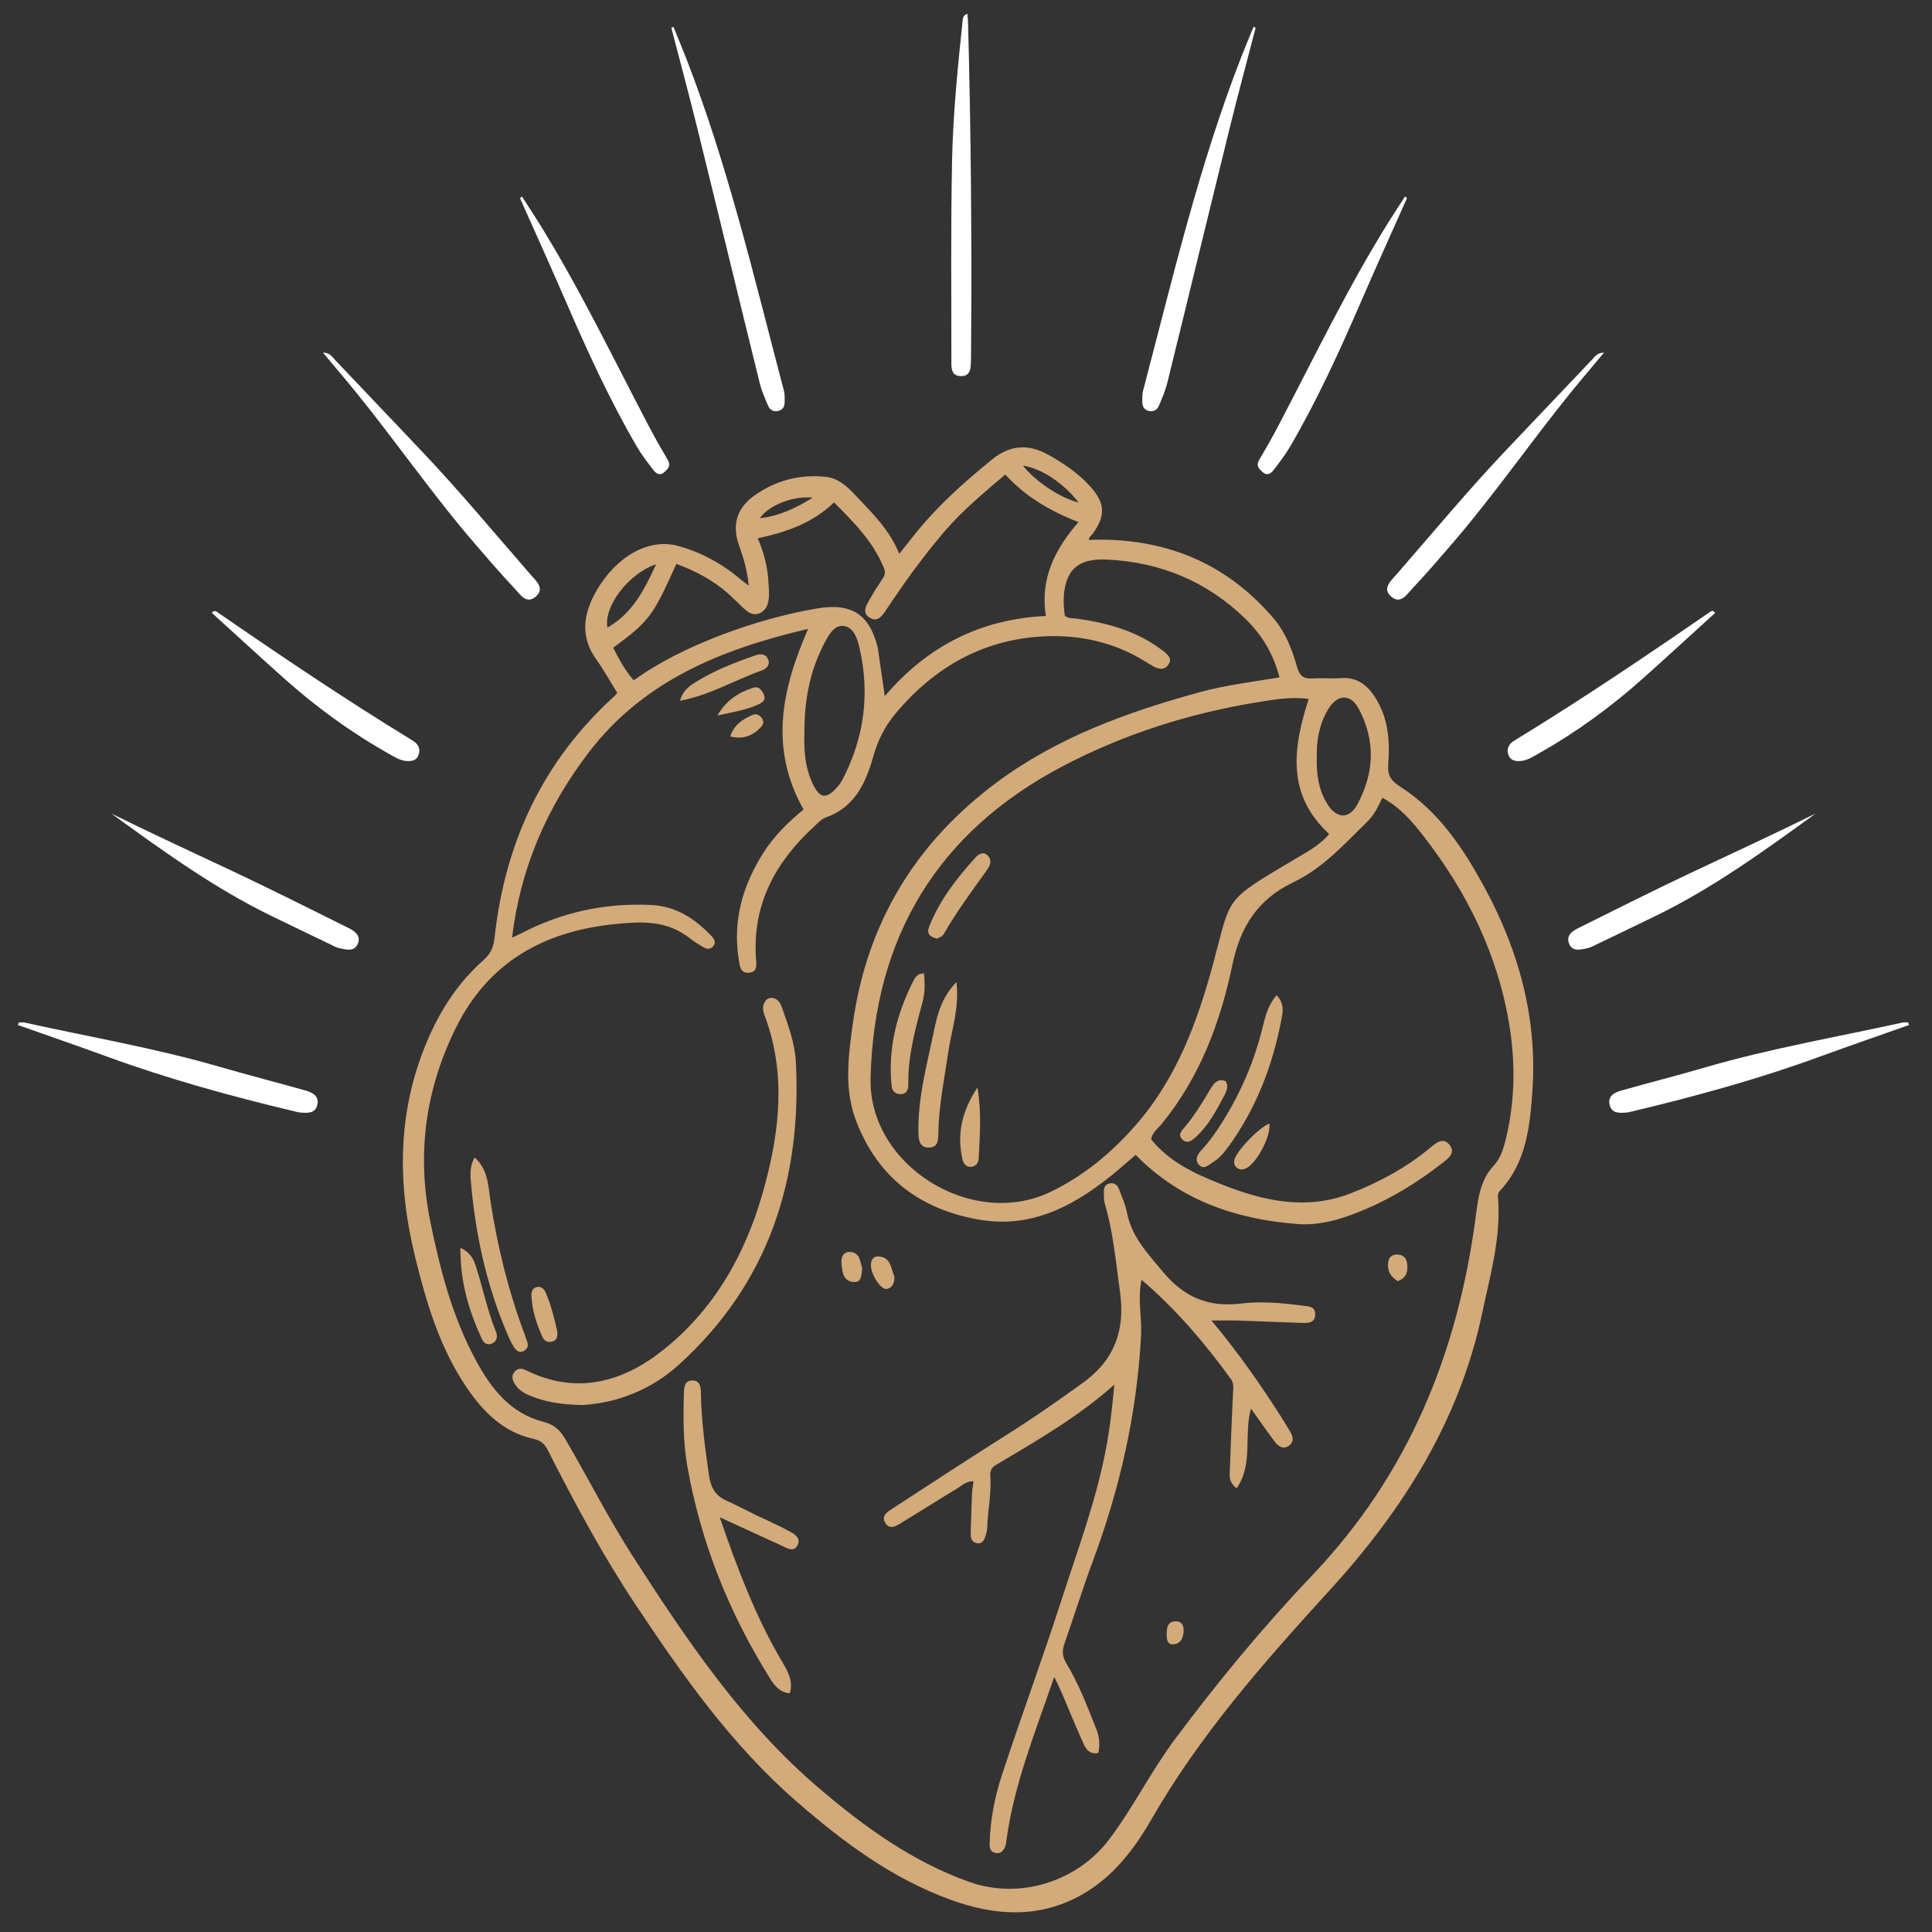 <?xml version="1.0" encoding="UTF-8"?> <!-- Generator: Adobe Illustrator 25.2.0, SVG Export Plug-In . SVG Version: 6.00 Build 0) --> <svg xmlns="http://www.w3.org/2000/svg" xmlns:xlink="http://www.w3.org/1999/xlink" id="Слой_1" x="0px" y="0px" viewBox="0 0 280 280" style="enable-background:new 0 0 280 280;" xml:space="preserve"><rect x="0" y="0" width="280" height="280" fill="#333333" stroke="none"/> <style type="text/css"> .st0{fill:#D3AA79;} .st1{fill:#FFFFFF;} </style> <g> <path class="st0" d="M89.45,100.41c-1-1.61-1.91-3.28-3.01-4.81c-2.42-3.35-1.89-6.68-0.01-9.96c2.86-4.97,7.53-7.65,11.74-6.54 c3.39,0.89,6.46,2.58,9.16,4.86c0.34,0.29,0.71,0.55,1.18,0.91c-0.2-2.12-0.74-3.99-1.41-5.84c-1.07-2.97-0.29-5.45,2.28-7.25 c3.08-2.16,6.52-3.06,10.26-2.68c1.75,0.18,3.03,1.29,4.15,2.48c2.42,2.58,5.05,5.03,6.54,8.68c0.71-0.9,1.31-1.64,1.9-2.39 c3.35-4.28,7.35-7.88,11.56-11.29c2.65-2.14,5.3-2.26,8.18-0.65c2.25,1.26,4.38,2.71,6.1,4.64c2.11,2.37,2.16,4.16,0.35,6.71 c-0.25,0.36-0.69,0.63-0.61,0.96c10.76-0.38,19.75,3.16,26.76,11.37c1.74,2.03,2.7,4.53,3.41,7.05c0.4,1.41,1.04,1.75,2.34,1.66 c1.31-0.09,2.64,0.07,3.95-0.04c2.35-0.2,3.87,0.97,5.04,2.81c1.9,2.98,2.15,6.31,1.88,9.69c-0.13,1.59,0.41,2.38,1.76,3.24 c5.61,3.59,9.18,9.02,12.26,14.71c4.94,9.12,7.6,18.89,6.88,29.35c-0.36,5.19-0.88,10.41-4.71,14.5c-0.25,0.27-0.32,0.55-0.29,0.89 c0.5,5.74-1.09,11.19-2.25,16.71c-3.28,15.6-11.38,28.47-21.99,40.13c-9.48,10.4-18.84,20.95-25.92,33.27 c-2.52,4.39-5.63,8.49-10.21,11.05c-6.2,3.47-12.6,3.02-19.03,0.67c-8.49-3.1-15.57-8.4-22.31-14.27 c-9.44-8.22-16.54-18.34-23.4-28.67c-4.7-7.09-8.71-14.55-12.55-22.12c-0.47-0.93-0.98-1.46-2.11-1.71 c-4.32-0.94-7.26-3.87-9.64-7.37c-3.91-5.73-5.87-12.27-7.5-18.92c-2.65-10.75-2.62-21.34,1.86-31.67 c1.88-4.34,4.43-8.23,7.99-11.38c1.05-0.93,1.49-1.87,1.65-3.31c1.5-13.78,7.01-25.61,17.38-35 C89.19,100.79,89.28,100.62,89.45,100.41z M164.59,167.37c-1.24,1.05-2.5,2.2-3.83,3.25c-5.58,4.4-11.59,7.46-19.04,6.11 c-8.5-1.53-14.52-6.15-17.64-14.26c-1.76-4.58-1.15-9.27-0.5-14c2.01-14.68,9.1-26.33,20.89-35.09 c8.77-6.52,18.91-10.18,29.35-13.05c3.77-1.04,7.65-1.5,11.61-2.16c-0.89-3.47-2.57-6.19-4.99-8.54 c-5.59-5.41-12.33-8.17-19.99-8.53c-2.09-0.1-4.62,0.17-5.67,2.61c-0.76,1.76-0.71,3.7-0.46,5.51c0.54,0.47,1.09,0.35,1.6,0.42 c4.54,0.61,8.88,1.8,12.59,4.65c0.68,0.53,1.49,1.16,0.78,2.1c-0.62,0.84-1.51,0.56-2.3,0.09c-0.4-0.23-0.79-0.47-1.18-0.71 c-4.34-2.67-9.2-3.74-14.13-3.56c-8.95,0.32-16.23,4.39-21.94,11.26c-1.48,1.78-2.5,3.77-3.14,6.04c-1.09,3.86-2.65,7.46-6.91,8.96 c-0.65,0.23-1.18,0.83-1.71,1.32c-5.54,5.09-8.9,11.15-8.43,18.93c0.05,0.9,0.38,2.24-1.13,2.26c-1.17,0.02-1.22-1.06-1.37-2.03 c-0.87-5.62,0.61-10.67,3.59-15.37c1.59-2.51,3.72-4.54,5.81-6.26c-5.01-8.93-3.14-17.46,0.67-26.18 c-12.46,2.92-23.78,7.45-31.75,17.85c-6.02,7.86-9.92,16.65-11.16,26.9c0.68-0.32,0.98-0.44,1.26-0.59 c5.91-3.09,12.18-4.46,18.84-4.15c3.69,0.17,6.44,2.01,8.86,4.56c0.39,0.41,0.6,0.93,0.2,1.42c-0.39,0.47-0.94,0.45-1.43,0.15 c-0.67-0.41-1.36-0.81-1.97-1.3c-1.53-1.2-3.21-1.9-5.18-2.16c-1.93-0.25-3.81-0.08-5.7,0.11c-10.25,1.03-18.3,5.51-23,14.99 c-4.43,8.93-5.73,18.31-3.72,28.15c1.41,6.91,3.17,13.69,6.52,19.93c2.22,4.13,5,7.82,9.87,9.06c1.49,0.38,2.38,1.16,3.12,2.42 c3.33,5.67,6.28,11.55,9.84,17.08c7.85,12.2,15.92,24.21,27.12,33.72c6.55,5.56,13.43,10.54,21.64,13.46 c7.36,2.62,15.68-0.1,20.25-6.14c3.51-4.64,6.07-9.87,9.52-14.5c6.22-8.35,12.87-16.38,20.03-23.91 c13.83-14.55,20.94-32.03,23.56-51.61c0.37-2.79,0.61-5.5,2.71-7.73c0.81-0.86,1.28-2.17,1.58-3.36c1.42-5.55,1.54-11.2,0.63-16.83 c-1.66-10.28-6.12-19.34-12.47-27.51c-1.64-2.12-3.4-4.16-5.94-5.53c-0.62,1.27-1.17,2.47-2.12,3.39 c-3.34,3.26-6.49,6.81-10.78,8.85c-5.12,2.44-7.68,6.41-8.83,11.91c-1.75,8.42-4.74,16.4-10.31,23.18 c-0.53,0.64-1.29,1.14-1.48,2.16c2.63,3.28,6.33,4.99,10.12,6.5c6.09,2.43,12.32,3.85,18.77,1.35c4.19-1.62,8.11-3.75,11.58-6.64 c0.85-0.71,1.82-1.51,2.72-0.47c1.05,1.21-0.14,2.05-1,2.72c-4.12,3.21-8.58,5.85-13.51,7.61c-2.42,0.86-4.96,1.43-7.54,1.21 C179.04,176.69,170.99,173.93,164.59,167.37z M189.66,101.3c-2.46-0.35-4.83,0.06-7.14,0.43c-9.97,1.59-19.54,4.61-28.49,9.31 c-18.19,9.54-27.35,24.85-27.86,45.21c-0.32,12.69,14.76,22.01,26.16,16.45c4.78-2.33,8.81-5.66,12.32-9.7 c5.87-6.74,8.84-14.78,11.14-23.23c2.69-9.89,1.42-9.04,11.42-14.99c1.96-1.17,4.03-2.22,5.42-3.91 C186.39,115.12,187.4,108.37,189.66,101.3z M98.02,81.72c-3.39,7.58-3.92,8.29-9.15,12.16c0.84,1.65,1.72,3.3,2.98,4.72 c6.87-5.01,17.9-8.98,26.64-10.43c4.97-0.82,7.58,0.9,8.75,5.82c0.03,0.13,0.03,0.26,0.05,0.39c0.3,2.04,0.59,4.08,0.94,6.51 c6.24-7.33,13.97-11.17,23.34-11.62c-0.85-5.43,1.31-9.66,4.73-13.6c-4.15-1.62-7.73-3.74-10.61-6.9 c-3.13,2.68-6.18,5.19-8.77,8.21c-3.09,3.6-5.85,7.45-8.48,11.39c-0.57,0.86-1.23,1.84-2.34,1.19c-1.27-0.74-0.54-1.85-0.02-2.76 c0.58-1.03,1.22-2.03,1.88-3.01c0.38-0.55,0.35-0.97,0.09-1.6c-1.56-3.75-4.33-6.53-7.18-9.38c-3.11,3.01-6.91,4.32-11.05,5.2 c0.9,2.07,1.43,4.18,1.55,6.33c0.09,1.59,0.38,3.69-1.17,4.49c-1.51,0.77-2.63-0.99-3.76-1.95c-0.3-0.25-0.56-0.56-0.86-0.82 C103.39,84.13,100.88,82.78,98.02,81.72z M116.58,106.48c-0.08,2.25,0.08,5,1.41,7.51c0.88,1.65,1.75,1.74,3.05,0.41 c0.41-0.42,0.79-0.89,1.06-1.41c3.14-6.04,3.99-12.39,2.48-19.02c-0.32-1.41-0.86-3.16-2.41-3.26c-1.39-0.09-2.18,1.51-2.81,2.73 C117.36,97.36,116.53,101.56,116.58,106.48z M190.84,109.74c-0.07,2.49,0.27,4.81,1.58,6.87c1.31,2.05,3.13,2.12,4.28,0 c2.47-4.53,2.68-9.24,0.24-13.85c-1.22-2.3-3.13-2.19-4.49,0.1C191.17,105,190.79,107.37,190.84,109.74z M95.08,81.78 c-3.97,1.33-7.59,6.06-7.05,9.17C91.64,88.91,93.38,85.52,95.08,81.78z M148.25,67.48c1.77,2.28,5.54,4.77,8.06,5.34 C154.17,70.02,150.91,67.87,148.25,67.48z M117.78,72.13c-2.81-0.32-6.4,1.11-7.66,2.98C112.93,74.78,115.28,73.68,117.78,72.13z"></path> <g> <path class="st1" d="M181.98,4.02c-1.24,4.76-2.52,9.51-3.7,14.28c-3.06,12.4-6.05,24.81-9.11,37.2 c-0.28,1.14-0.76,2.23-1.22,3.31c-0.25,0.6-0.79,0.9-1.45,0.75c-0.68-0.15-0.95-0.66-0.95-1.32c0-0.52-0.03-1.07,0.1-1.57 c4.28-16.26,8.1-32.65,14.23-48.37c0.58-1.48,1.19-2.94,1.79-4.41C181.78,3.95,181.88,3.99,181.98,4.02z"></path> <path class="st1" d="M140.19,2c0.04,0.39,0.09,0.71,0.1,1.04c0.44,16.18,0.57,32.37,0.44,48.56c0,0.2-0.01,0.39-0.01,0.59 c-0.03,1.07,0.01,2.34-1.46,2.32c-1.5-0.02-1.38-1.34-1.38-2.38c0.01-9.61-0.1-19.22,0.1-28.83c0.14-6.81,0.83-13.61,1.54-20.39 C139.55,2.58,139.59,2.25,140.19,2z"></path> <path class="st1" d="M276.68,148.55c-4.29,1.52-8.59,3-12.87,4.56c-8.88,3.25-17.97,5.75-27.16,7.94 c-0.32,0.08-0.64,0.17-0.96,0.19c-1.01,0.08-2.12,0.14-2.41-1.12c-0.3-1.26,0.69-1.78,1.66-2.06c4.1-1.16,8.23-2.21,12.32-3.4 c9.37-2.73,18.98-4.37,28.49-6.47c0.25-0.05,0.52-0.01,0.78-0.01C276.58,148.32,276.63,148.44,276.68,148.55z"></path> <path class="st1" d="M232.46,51.11c-1.72,2.06-3.31,3.92-4.85,5.82c-5.86,7.25-11.18,14.94-17.28,22.01 c-1.85,2.14-3.69,4.29-5.63,6.34c-0.79,0.83-1.69,2.36-3.06,1.2c-1.39-1.18-0.05-2.31,0.71-3.18c5.27-6.06,10.4-12.23,15.92-18.06 c4.16-4.39,8.33-8.78,12.5-13.16C231.15,51.7,231.43,51.12,232.46,51.11z"></path> <path class="st1" d="M203.91,28.72c-2.23,5-4.49,9.99-6.67,15.02c-3.11,7.17-6.34,14.27-10.29,21.02 c-0.69,1.18-1.54,2.28-2.38,3.37c-0.36,0.47-0.9,0.87-1.52,0.34c-0.55-0.47-1.07-0.95-0.55-1.83c0.97-1.64,1.91-3.3,2.79-4.98 c5.18-9.87,10-19.93,15.91-29.41c0.79-1.27,1.62-2.52,2.43-3.78C203.72,28.56,203.82,28.64,203.91,28.72z"></path> <path class="st1" d="M263.14,117.9c-7.43,5.39-14.87,10.79-23.17,14.83c-2.83,1.38-5.68,2.74-8.52,4.11 c-0.47,0.23-0.95,0.5-1.45,0.6c-0.95,0.18-2.1,0.53-2.59-0.67c-0.49-1.19,0.46-1.83,1.36-2.28c5.53-2.75,11.05-5.53,16.63-8.16 C251.31,123.54,257.25,120.82,263.14,117.9z"></path> <path class="st1" d="M248.58,88.82c-3.48,3.16-6.94,6.35-10.45,9.48c-4.66,4.17-9.7,7.84-15.15,10.91 c-0.85,0.48-1.68,1.04-2.71,1.09c-0.7,0.03-1.35-0.11-1.63-0.83c-0.3-0.75-0.11-1.42,0.54-1.94c0.15-0.12,0.33-0.22,0.49-0.32 c9.62-5.88,18.96-12.18,28.24-18.58c0.1-0.07,0.24-0.06,0.36-0.09C248.37,88.63,248.47,88.73,248.58,88.82z"></path> </g> <g> <path class="st1" d="M97.29,4.02c1.24,4.76,2.52,9.51,3.7,14.28c3.06,12.4,6.05,24.81,9.11,37.2c0.28,1.14,0.76,2.23,1.22,3.31 c0.25,0.6,0.79,0.9,1.45,0.75c0.68-0.15,0.95-0.66,0.95-1.32c0-0.52,0.03-1.07-0.1-1.57c-4.28-16.26-8.1-32.65-14.23-48.37 c-0.58-1.48-1.19-2.94-1.79-4.41C97.5,3.95,97.4,3.99,97.29,4.02z"></path> <path class="st1" d="M2.59,148.55c4.29,1.52,8.59,3,12.87,4.56c8.88,3.25,17.97,5.75,27.16,7.94c0.32,0.08,0.64,0.17,0.96,0.19 c1.01,0.08,2.12,0.14,2.41-1.12c0.3-1.26-0.69-1.78-1.66-2.06c-4.1-1.16-8.23-2.21-12.32-3.4c-9.37-2.73-18.98-4.37-28.49-6.47 c-0.25-0.05-0.52-0.01-0.78-0.01C2.69,148.32,2.64,148.44,2.59,148.55z"></path> <path class="st1" d="M46.81,51.11c1.72,2.06,3.31,3.92,4.85,5.82c5.86,7.25,11.18,14.94,17.28,22.01 c1.85,2.14,3.69,4.29,5.63,6.34c0.79,0.83,1.69,2.36,3.06,1.2c1.39-1.18,0.05-2.31-0.71-3.18C71.66,77.26,66.53,71.08,61,65.26 c-4.16-4.39-8.33-8.78-12.5-13.16C48.12,51.7,47.84,51.12,46.81,51.11z"></path> <path class="st1" d="M75.36,28.72c2.23,5,4.49,9.99,6.67,15.02c3.11,7.17,6.34,14.27,10.29,21.02c0.69,1.18,1.54,2.28,2.38,3.37 c0.36,0.47,0.9,0.87,1.52,0.34c0.55-0.47,1.07-0.95,0.55-1.83c-0.97-1.64-1.91-3.3-2.79-4.98c-5.18-9.87-10-19.93-15.91-29.41 c-0.79-1.27-1.62-2.52-2.43-3.78C75.55,28.56,75.46,28.64,75.36,28.72z"></path> <path class="st1" d="M16.13,117.9c7.43,5.39,14.87,10.79,23.17,14.83c2.83,1.38,5.68,2.74,8.52,4.11c0.47,0.23,0.95,0.5,1.45,0.6 c0.95,0.18,2.1,0.53,2.59-0.67c0.49-1.19-0.46-1.83-1.36-2.28c-5.53-2.75-11.05-5.53-16.63-8.16 C27.96,123.54,22.02,120.82,16.13,117.9z"></path> <path class="st1" d="M30.7,88.82c3.48,3.16,6.94,6.35,10.45,9.48c4.66,4.17,9.7,7.84,15.15,10.91c0.85,0.48,1.68,1.04,2.71,1.09 c0.7,0.03,1.35-0.11,1.63-0.83c0.3-0.75,0.11-1.42-0.54-1.94c-0.15-0.12-0.33-0.22-0.49-0.32c-9.62-5.88-18.96-12.18-28.24-18.58 c-0.1-0.07-0.24-0.06-0.36-0.09C30.9,88.63,30.8,88.73,30.7,88.82z"></path> </g> <path class="st0" d="M175.57,191.38c3.82,4.56,7.01,9.12,10.01,13.82c0.49,0.77,0.97,1.56,1.44,2.35c0.4,0.68,0.53,1.41-0.19,1.95 c-0.83,0.62-1.55,0.13-2.04-0.51c-1.18-1.55-2.28-3.16-3.48-4.83c-1.11,3.8,0.38,7.99-2.09,11.54c-1.21-0.94-1.01-1.86-0.98-2.67 c0.12-3.75,0.29-7.5,0.46-11.25c0.03-0.65,0.15-1.28-0.29-1.89c-3.78-5.22-7.93-10.1-12.97-14.42c-0.6,2.84,0.08,5.5-0.07,8.16 c-0.61,11.24-3.05,22.05-6.97,32.57c-1.48,3.99-2.75,8.05-4.15,12.07c-0.35,1-0.29,1.82,0.27,2.75c1.8,2.99,3.05,6.24,4.33,9.48 c0.45,1.13,0.63,2.26,0.32,3.56c-1.45,0.27-1.91-0.81-2.34-1.79c-1.04-2.34-2-4.71-3.01-7.06c-0.28-0.65-0.6-1.29-1.03-2.19 c-2.72,7.94-5.79,15.45-6.91,23.55c-0.04,0.32-0.06,0.66-0.17,0.96c-0.25,0.65-0.64,1.19-1.46,1.01c-0.75-0.16-0.83-0.74-0.82-1.37 c0.08-3.44,0.74-6.8,1.81-10.03c2.78-8.46,5.88-16.82,8.61-25.29c2.27-7.04,4.87-14,6.32-21.28c0.65-3.24,1.02-6.53,1.33-9.9 c-5.26,4.69-11.24,8.12-17.15,11.64c-0.66,0.39-0.89,0.86-0.83,1.59c0.2,2.51-0.37,4.98-0.44,7.48c-0.01,0.39-0.11,0.78-0.23,1.15 c-0.18,0.57-0.41,1.21-1.15,1.14c-0.82-0.07-1.04-0.72-1.02-1.44c0.05-1.91,0.11-3.81,0.19-5.72c0.03-0.58,0.14-1.16,0.22-1.84 c-1.1-0.02-1.75,0.68-2.48,1.12c-2.7,1.62-5.36,3.32-8.06,4.96c-0.72,0.44-1.62,0.99-2.25-0.03c-0.62-1.01,0.28-1.59,0.97-2.04 c5.73-3.73,11.45-7.47,17.23-11.12c3.56-2.25,6.99-4.67,10.41-7.13c4.64-3.34,6.18-7.66,5.41-13.2c-0.6-4.29-0.97-8.6-2.2-12.78 c-0.15-0.49-0.13-1.04-0.14-1.57c-0.01-0.62,0.07-1.22,0.83-1.37c0.7-0.14,1.14,0.24,1.37,0.85c0.41,1.1,0.93,2.2,1.14,3.34 c0.67,3.54,3.01,5.95,5.2,8.6c3.03,3.65,6.54,5.19,11.27,4.62c2.92-0.35,5.92-0.1,8.87,0.29c0.95,0.12,2.03,0.07,1.95,1.36 c-0.08,1.29-1.21,1.18-2.13,1.15c-3.09-0.1-6.18-0.24-9.28-0.35C178.12,191.35,177.03,191.38,175.57,191.38z"></path> <path class="st0" d="M84.36,203.63c-3.15-0.07-5.47-0.47-7.67-1.41c-0.85-0.36-1.62-0.85-2.12-1.7c-0.38-0.64-0.46-1.24,0.09-1.8 c0.49-0.5,1.03-0.4,1.62-0.11c7.2,3.55,13.87,1.74,19.68-2.84c8.43-6.64,13-15.81,15.43-26.14c1.78-7.55,2.23-15.04-0.58-22.46 c-0.24-0.64-0.34-1.28,0-1.91c0.23-0.44,0.62-0.69,1.13-0.63c0.77,0.09,1.13,0.68,1.35,1.29c0.92,2.6,1.91,5.25,2.05,7.98 c0.88,17.07-3.96,32.05-16.86,43.8C94.35,201.49,89.25,203.37,84.36,203.63z"></path> <path class="st0" d="M104.31,219.89c2.54,7.4,5.17,14.35,8.97,20.82c0.82,1.4,1.74,2.82,1.19,4.69c-1.43-0.1-2.22-1.1-2.86-2.13 c-5.95-9.5-10.06-19.75-12-30.8c-0.61-3.5-0.6-7.07-0.49-10.63c0.03-0.84,0.12-1.72,1.14-1.77c1.15-0.06,1.31,0.86,1.32,1.79 c0.06,4.01,0.6,7.97,1.17,11.94c0.24,1.69,0.88,2.94,2.48,3.66c1.49,0.68,2.95,1.44,4.42,2.16c1.54,0.74,3.11,1.42,4.61,2.23 c0.79,0.42,1.87,1,1.34,2.06c-0.58,1.17-1.63,0.4-2.42,0.05C110.34,222.67,107.5,221.35,104.31,219.89z"></path> <path class="st0" d="M68.79,167.75c2,1.79,1.97,4.21,2.3,6.38c1.02,6.55,2.58,12.95,4.91,19.16c0.14,0.37,0.25,0.74,0.39,1.11 c0.22,0.57,0.1,1.05-0.42,1.37c-0.68,0.41-1.17-0.05-1.49-0.54c-0.42-0.65-0.73-1.38-1.04-2.11c-2.94-6.94-4.53-14.2-5.18-21.68 C68.15,170.25,68.07,169,68.79,167.75z"></path> <path class="st0" d="M185.01,144.24c1.21,1.21,0.89,2.55,0.67,3.67c-1.27,6.63-3.68,12.82-7.68,18.32 c-0.62,0.85-1.31,1.66-2.22,2.21c-0.63,0.38-1.34,1.19-2.06,0.32c-0.59-0.71-0.17-1.47,0.42-2.1c1.13-1.2,2.07-2.54,2.94-3.93 c2.71-4.3,4.71-8.9,5.91-13.86C183.38,147.31,183.75,145.7,185.01,144.24z"></path> <path class="st0" d="M66.73,180.84c1.55,0.74,1.94,1.76,2.25,2.73c1.01,3.11,1.64,6.33,2.88,9.38c0.25,0.62,0.25,1.34-0.48,1.73 c-0.66,0.35-1.25,0.01-1.5-0.53C67.97,190.04,66.68,185.79,66.73,180.84z"></path> <path class="st0" d="M98.55,101.56c0.34-1.26,1.11-1.96,2.01-2.54c2.77-1.79,5.83-2.96,8.92-4.04c0.77-0.27,1.52-0.23,1.84,0.59 c0.33,0.85-0.26,1.37-1,1.63C106.45,98.57,102.88,100.75,98.55,101.56z"></path> <path class="st0" d="M177.64,156.69c0.45,0.81,0.1,1.49-0.22,2.11c-1.16,2.2-2.33,4.41-4.22,6.09c-0.5,0.44-1.21,0.96-1.89,0.2 c-0.6-0.67-0.1-1.17,0.35-1.69c1.49-1.75,2.66-3.72,3.83-5.68C176,156.86,176.59,156.29,177.64,156.69z"></path> <path class="st0" d="M80.78,193.05c0.01,0.62-0.04,1.15-0.65,1.35c-0.65,0.22-1.22-0.01-1.49-0.6c-0.88-1.89-1.51-3.86-1.62-5.97 c-0.03-0.56,0.13-1.1,0.68-1.28c0.67-0.21,1.15,0.21,1.39,0.79C79.89,189.2,80.36,191.15,80.78,193.05z"></path> <path class="st0" d="M183.97,162.84c0.24,1.92-1.93,5.89-3.45,6.51c-0.47,0.19-0.9,0.2-1.29-0.13c-0.33-0.28-0.41-0.66-0.35-1.07 C179.06,166.98,182.48,163.34,183.97,162.84z"></path> <path class="st0" d="M103.96,103.7c1.37-2.31,3.11-3.34,5.13-4.01c0.79-0.26,1.19,0.15,1.54,0.81c0.43,0.81,0.05,1.21-0.62,1.54 C108.24,102.89,106.31,103.17,103.96,103.7z"></path> <path class="st0" d="M129.62,185c0.03,0.94-0.28,1.61-1.05,1.8c-0.84,0.2-2.24-1.85-2.34-3.28c-0.06-0.85,0.29-1.51,1.17-1.42 C129.2,182.27,129.12,183.95,129.62,185z"></path> <path class="st0" d="M124.96,183.81c-0.13,0.96-0.04,2.05-1.22,1.99c-1.54-0.09-1.66-1.44-1.78-2.6c-0.09-0.9,0.16-1.84,1.29-1.75 C124.7,181.57,124.64,182.92,124.96,183.81z"></path> <path class="st0" d="M105.83,106.73c0.56-1.73,1.83-2.49,3.21-3.1c0.53-0.24,1.03-0.05,1.38,0.46c0.31,0.45,0.22,0.91-0.12,1.27 C109.11,106.62,107.72,107.21,105.83,106.73z"></path> <path class="st0" d="M202.57,185.67c-1.12-0.68-1.61-1.67-1.34-2.95c0.14-0.65,0.66-0.93,1.33-0.9c0.76,0.03,1.23,0.46,1.35,1.17 C204.1,184.16,203.9,185.2,202.57,185.67z"></path> <path class="st0" d="M169.09,237.07c-0.04-1.22,0.14-2.06,1.28-2.1c0.79-0.03,1.18,0.49,1.17,1.27c-0.01,1-0.32,1.93-1.41,2.06 C169.12,238.42,169.12,237.51,169.09,237.07z"></path> <path class="st0" d="M138.62,142.33c0.44,3.8-0.73,7-1.21,10.28c-0.57,3.88-1.36,7.72-1.42,11.66c-0.02,0.96-0.03,1.98-1.29,2.04 c-1.32,0.06-1.56-0.92-1.59-2c-0.14-5.1,1.23-9.96,2.24-14.89C135.87,146.93,136.49,144.5,138.62,142.33z"></path> <path class="st0" d="M133.91,141.07c0.12,1.36,0.18,2.66-0.18,4.02c-1.04,3.92-2.14,7.83-2.09,11.94c0.01,0.77-0.12,1.5-1.1,1.54 c-0.79,0.03-1.25-0.47-1.32-1.19c-0.56-5.44,0.75-10.51,3.2-15.32C132.65,141.62,133.06,141.06,133.91,141.07z"></path> <path class="st0" d="M135.79,136.02c-1.11-0.22-1.5-0.78-1.13-1.72c1.51-3.83,3.99-7.02,6.72-10.03c0.37-0.41,1.08-0.94,1.73-0.31 c0.81,0.79,0.3,1.63-0.19,2.3c-2.1,2.92-4.24,5.81-6.04,8.93c-0.1,0.17-0.2,0.36-0.35,0.47 C136.27,135.82,135.97,135.93,135.79,136.02z"></path> <path class="st0" d="M141.66,157.61c0.62,3.73,0.34,7.02,0.18,10.3c-0.03,0.6-0.41,1.15-1.1,1.2c-0.7,0.05-1.1-0.43-1.24-1.04 C138.66,164.42,139.36,161.09,141.66,157.61z"></path> </g> </svg> 